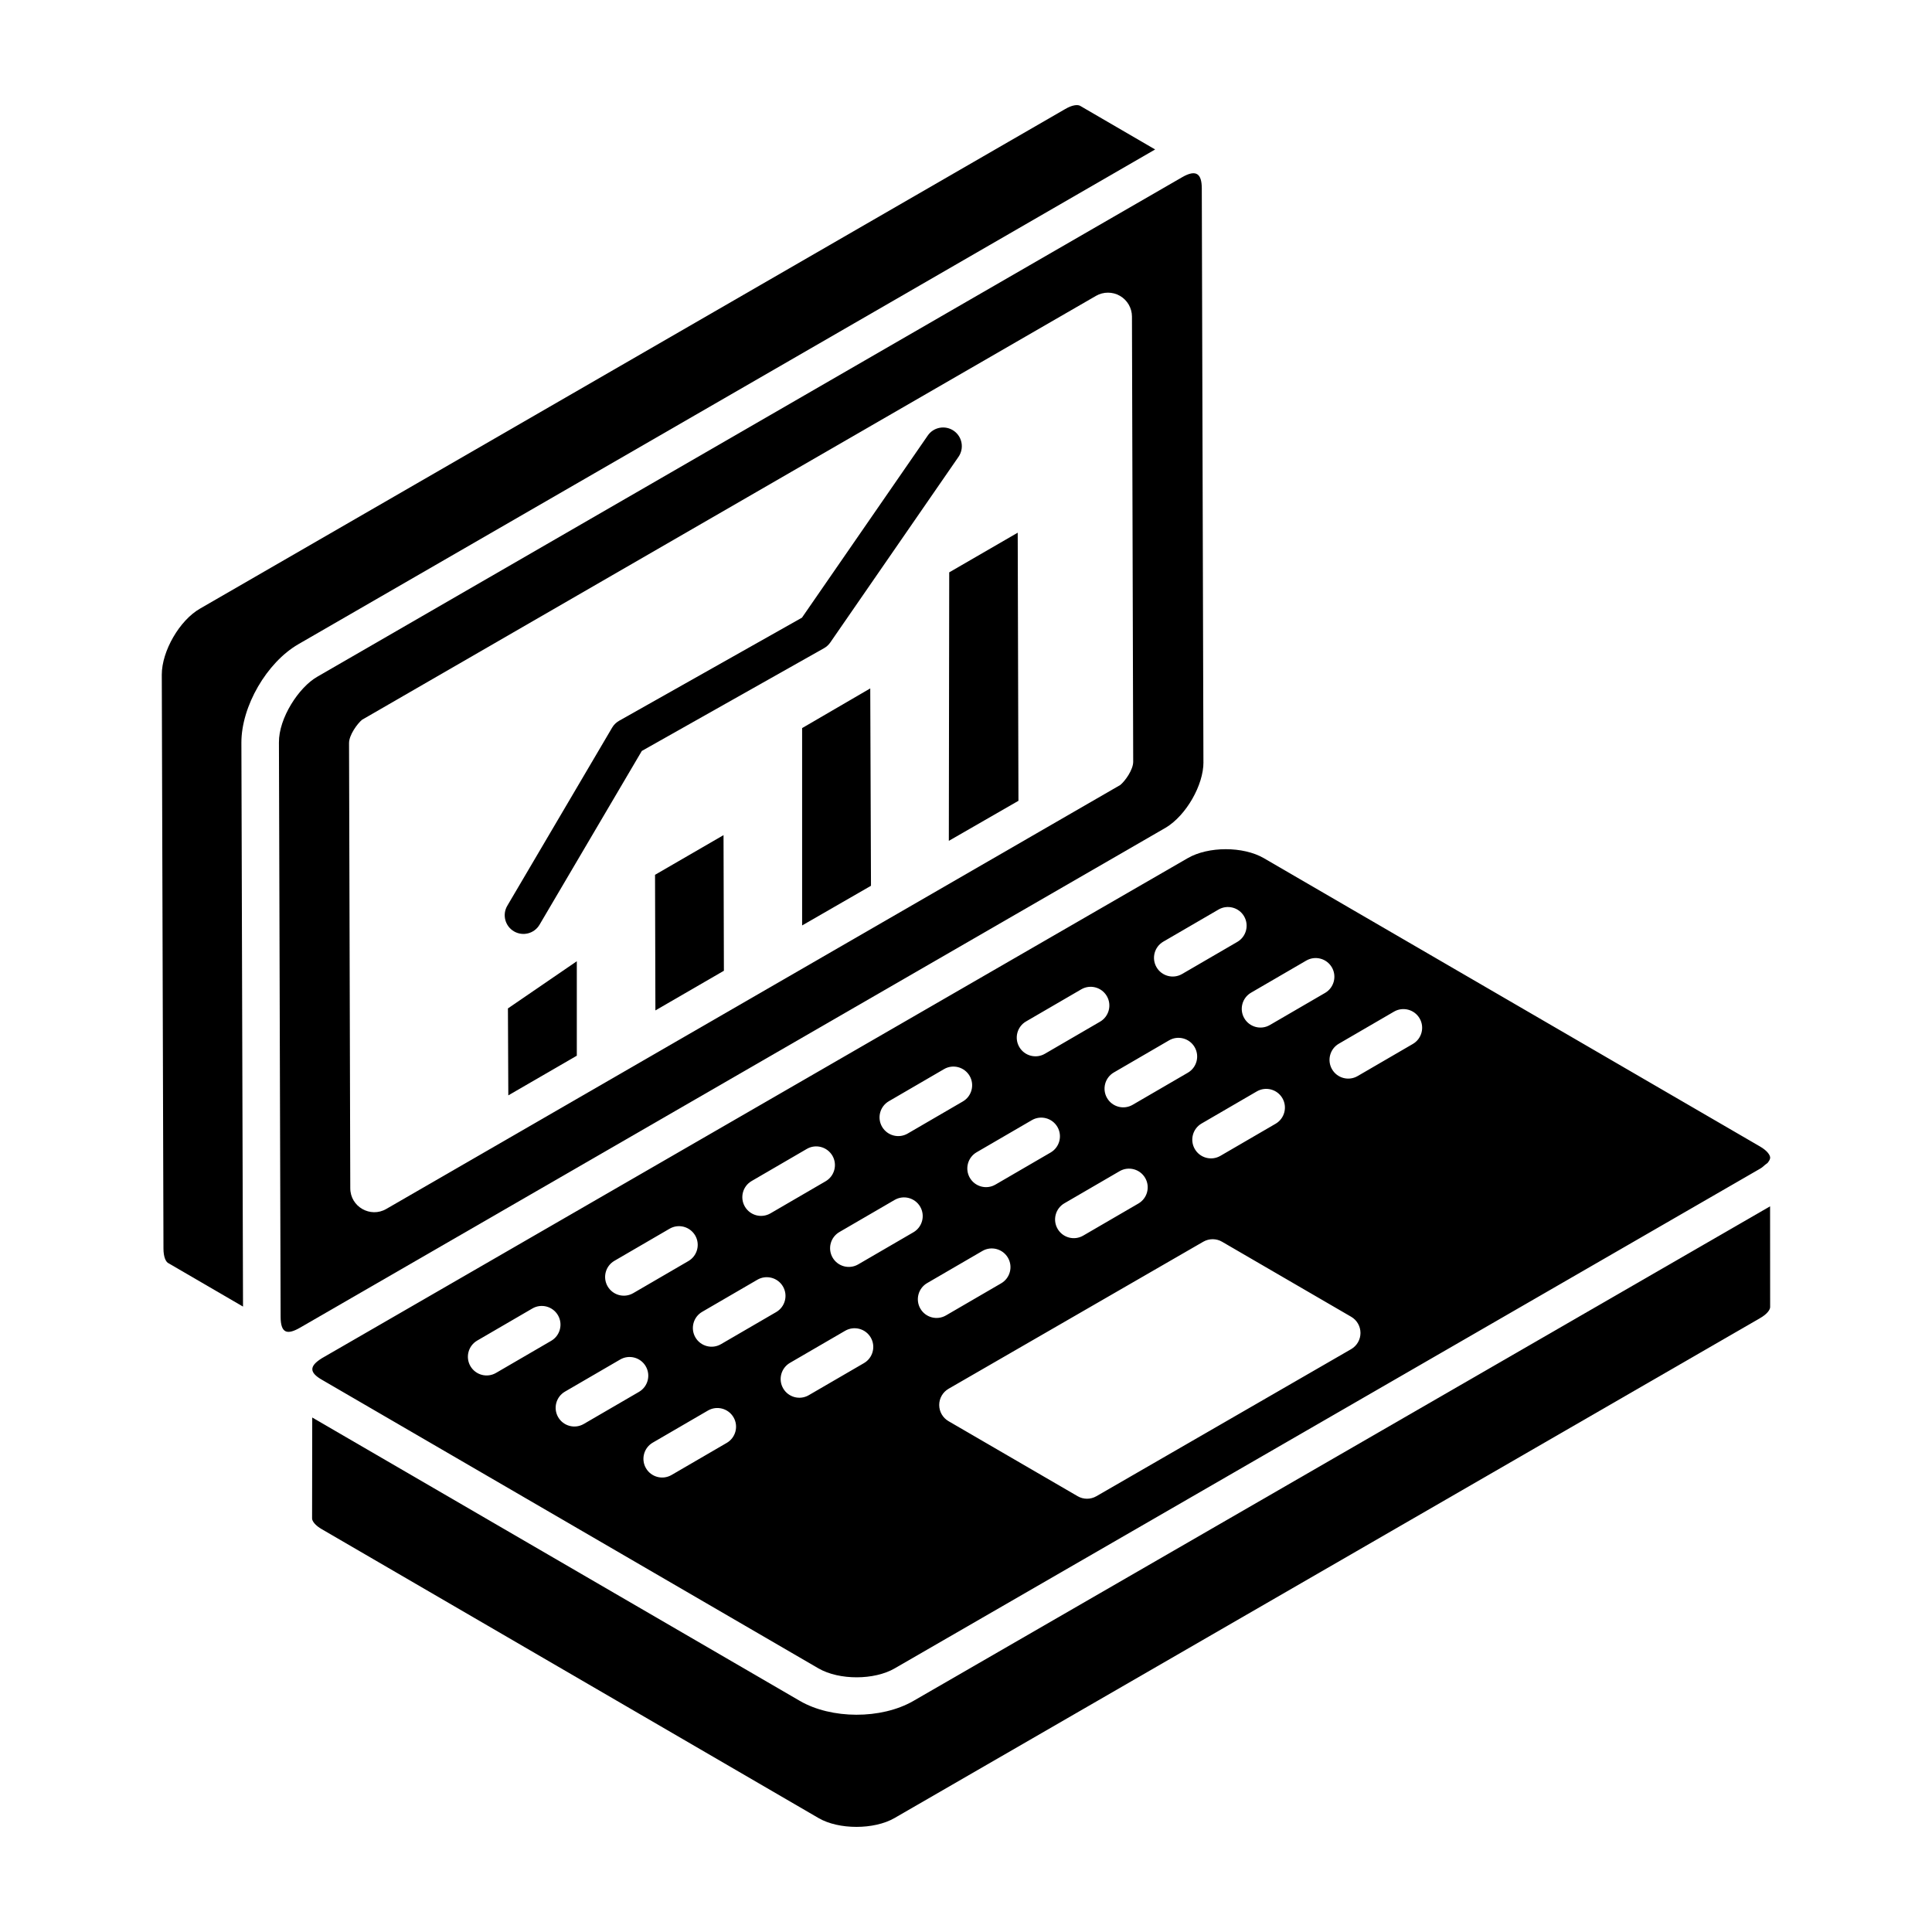 <?xml version="1.0" encoding="UTF-8"?>
<!-- Uploaded to: SVG Find, www.svgrepo.com, Generator: SVG Find Mixer Tools -->
<svg fill="#000000" width="800px" height="800px" version="1.1" viewBox="144 144 512 512" xmlns="http://www.w3.org/2000/svg">
 <g>
  <path d="m223.07 314.72 164.83-95.164 62.223-35.945-19.887-11.57c-0.59-0.336-1.996-0.305-3.981 0.875-130.23 75.203-134.22 77.504-229.24 132.37-5.414 3.086-10.141 11.254-10.141 17.5l0.445 152.07c0 2.301 0.629 3.496 1.23 3.852l19.852 11.551-0.43-149.43c-0.02-9.66 6.731-21.277 15.102-26.109z"/>
  <path d="m229.25 503.98c-3.273 2.043-3.391 3.727 0.156 5.727l131.5 76.434c5.539 3.188 14.832 3.117 20.188 0l229.22-132.35c0.676-0.367 1.008-0.715 1.414-1.07 0.223-0.199 0.609-0.418 0.766-0.605 0.02-0.023 0.008-0.031 0.027-0.055 0.395-0.492 0.582-0.93 0.586-1.242 0-0.008 0.004-0.016 0.004-0.023-0.004-0.645-0.699-1.805-2.68-2.957l-131.52-76.426c-5.453-3.156-14.684-3.156-20.156 0.008-323.34 186.75-200.76 115.96-229.52 132.56zm229.54-75.699-14.625 8.504c-2.387 1.387-5.414 0.559-6.781-1.793-1.375-2.367-0.57-5.406 1.801-6.781l14.625-8.504c2.344-1.371 5.394-0.586 6.781 1.793 1.375 2.371 0.57 5.406-1.801 6.781zm3.652 13.457 14.625-8.504c2.356-1.367 5.394-0.582 6.781 1.793 1.375 2.367 0.57 5.406-1.801 6.781l-14.625 8.504c-2.387 1.387-5.414 0.559-6.781-1.793-1.379-2.371-0.574-5.406 1.801-6.781zm-16.758 21.211-14.625 8.504c-2.387 1.387-5.414 0.559-6.781-1.793-1.375-2.367-0.57-5.406 1.801-6.781l14.625-8.504c2.344-1.371 5.394-0.586 6.781 1.793 1.375 2.371 0.57 5.406-1.801 6.781zm-29.758-48.262 14.617-8.5c2.356-1.375 5.394-0.586 6.781 1.793 1.375 2.367 0.57 5.406-1.801 6.781l-14.617 8.5c-2.387 1.387-5.414 0.559-6.781-1.793-1.379-2.371-0.574-5.406 1.801-6.781zm1.52 26.168c2.344-1.375 5.394-0.586 6.781 1.793 1.375 2.367 0.57 5.406-1.801 6.781l-14.625 8.504c-2.387 1.387-5.414 0.559-6.781-1.793-1.375-2.367-0.57-5.406 1.801-6.781zm-37.883-5.023 14.617-8.504c2.344-1.375 5.387-0.586 6.781 1.793 1.375 2.367 0.57 5.406-1.801 6.781l-14.617 8.504c-2.371 1.375-5.391 0.574-6.781-1.793-1.379-2.367-0.574-5.406 1.801-6.781zm-36.363 21.148 14.617-8.504c2.344-1.367 5.375-0.582 6.781 1.793 1.375 2.367 0.57 5.406-1.801 6.781l-14.617 8.504c-2.371 1.375-5.391 0.574-6.781-1.793-1.379-2.371-0.574-5.406 1.801-6.781zm-36.363 21.145 14.617-8.504c2.356-1.371 5.375-0.586 6.781 1.793 1.375 2.367 0.57 5.406-1.801 6.781l-14.617 8.504c-2.371 1.375-5.391 0.574-6.781-1.793-1.379-2.371-0.574-5.406 1.801-6.781zm-31.387 29.715c-2.371 1.375-5.391 0.574-6.781-1.793-1.375-2.367-0.57-5.406 1.801-6.781l14.617-8.504c2.344-1.371 5.387-0.586 6.781 1.793 1.375 2.367 0.57 5.406-1.801 6.781zm23.258 13.527c-2.387 1.387-5.414 0.559-6.781-1.793-1.375-2.367-0.57-5.406 1.801-6.781l14.625-8.504c2.344-1.371 5.394-0.586 6.781 1.793 1.375 2.367 0.57 5.406-1.801 6.781zm37.887 5.016-14.625 8.504c-2.387 1.387-5.414 0.559-6.781-1.793-1.375-2.367-0.57-5.406 1.801-6.781l14.625-8.504c2.344-1.367 5.394-0.582 6.781 1.793 1.375 2.371 0.57 5.406-1.801 6.781zm-1.523-26.164c-2.387 1.387-5.414 0.559-6.781-1.793-1.375-2.367-0.57-5.406 1.801-6.781l14.625-8.504c2.344-1.367 5.394-0.582 6.781 1.793 1.375 2.367 0.57 5.406-1.801 6.781zm37.887 5.023-14.625 8.5c-2.402 1.395-5.426 0.543-6.781-1.797-1.375-2.363-0.57-5.398 1.801-6.777l14.625-8.5c2.356-1.367 5.394-0.582 6.781 1.793 1.375 2.367 0.57 5.406-1.801 6.781zm-1.523-26.168c-2.387 1.387-5.414 0.559-6.781-1.793-1.375-2.367-0.57-5.406 1.801-6.781l14.625-8.504c2.356-1.375 5.394-0.586 6.781 1.793 1.375 2.367 0.57 5.406-1.801 6.781zm16.477 11.734c-1.375-2.367-0.57-5.406 1.801-6.781l14.625-8.504c2.344-1.375 5.394-0.586 6.781 1.793 1.375 2.367 0.57 5.406-1.801 6.781l-14.625 8.504c-2.387 1.383-5.414 0.559-6.781-1.793zm114.15 10.734-67.508 38.973c-1.547 0.891-3.453 0.883-4.969-0.008l-34.215-19.883c-1.531-0.887-2.469-2.523-2.469-4.293 0-1.773 0.949-3.406 2.481-4.293l67.508-38.973c1.539-0.887 3.449-0.883 4.969 0.008l34.215 19.883c1.531 0.887 2.469 2.523 2.469 4.293 0 1.773-0.949 3.406-2.481 4.293zm11.371-89.453c2.344-1.367 5.394-0.582 6.781 1.793 1.375 2.367 0.57 5.406-1.801 6.781l-14.625 8.504c-2.387 1.387-5.414 0.559-6.781-1.793-1.375-2.367-0.57-5.406 1.801-6.781zm-23.258-13.527c2.356-1.367 5.394-0.582 6.781 1.793 1.375 2.367 0.57 5.406-1.801 6.781l-14.625 8.504c-2.387 1.387-5.414 0.559-6.781-1.793-1.375-2.367-0.57-5.406 1.801-6.781zm-16.477-11.73c1.375 2.367 0.57 5.406-1.801 6.781l-14.625 8.504c-2.387 1.387-5.414 0.559-6.781-1.793-1.375-2.367-0.57-5.406 1.801-6.781l14.625-8.504c2.344-1.367 5.398-0.586 6.781 1.793z"/>
  <path d="m462.92 345.98-0.434-152.09c-0.016-3.734-1.383-5.156-5.262-2.894l-61.922 35.75-167.23 96.602c-4.859 2.769-10.223 10.938-10.152 17.445l0.445 152.13c0 4.664 1.938 4.785 5.223 2.883 323.86-187.05 200.26-115.66 229.41-132.5 5.32-3.223 9.949-11.219 9.93-17.324zm-22.055 6.062c-70.246 40.574-121.09 69.938-194.51 112.35-4.184 2.426-9.527-0.582-9.527-5.5l-0.328-117.97c0-2.137 2.191-5.129 3.434-6.168l194.52-112.35c1.945-1.125 4.383-1.133 6.348 0 1.965 1.133 3.18 3.238 3.18 5.5l0.328 117.97c0 2.086-2.078 5.051-3.441 6.172z"/>
  <path d="m613.09 463.69-227.02 131.07c-8.539 4.926-21.766 4.844-30.105-0.008l-129.22-75.098-0.039 26.754c0 0.691 0.812 1.855 2.644 2.883l131.59 76.523c5.336 3.106 14.715 3.106 20.109-0.008l229.29-132.43c2.055-1.156 2.769-2.336 2.769-2.996z"/>
  <path d="m389.86 259.43-33.332 48.258-48.473 27.336c-0.754 0.43-1.395 1.051-1.832 1.805l-27.781 47.199c-1.395 2.359-0.602 5.398 1.754 6.785 2.394 1.402 5.422 0.582 6.789-1.758l27.102-46.047 48.309-27.242c0.648-0.367 1.211-0.883 1.637-1.5l33.98-49.199c1.559-2.254 0.996-5.344-1.258-6.902-2.242-1.543-5.344-1.004-6.894 1.266z"/>
  <path d="m296.86 398.74v25.031l-18.152 10.512-0.102-23.043z"/>
  <path d="m335.84 401.26-18.152 10.512-0.098-35.938 18.152-10.516z"/>
  <path d="m413.9 356.22-18.449 10.613 0.102-71.152 18.152-10.512z"/>
  <path d="m374.82 378.74c-0.953 0.547-19.203 11.062-18.25 10.516v-52.305l18.055-10.516z"/>
 </g>
</svg>